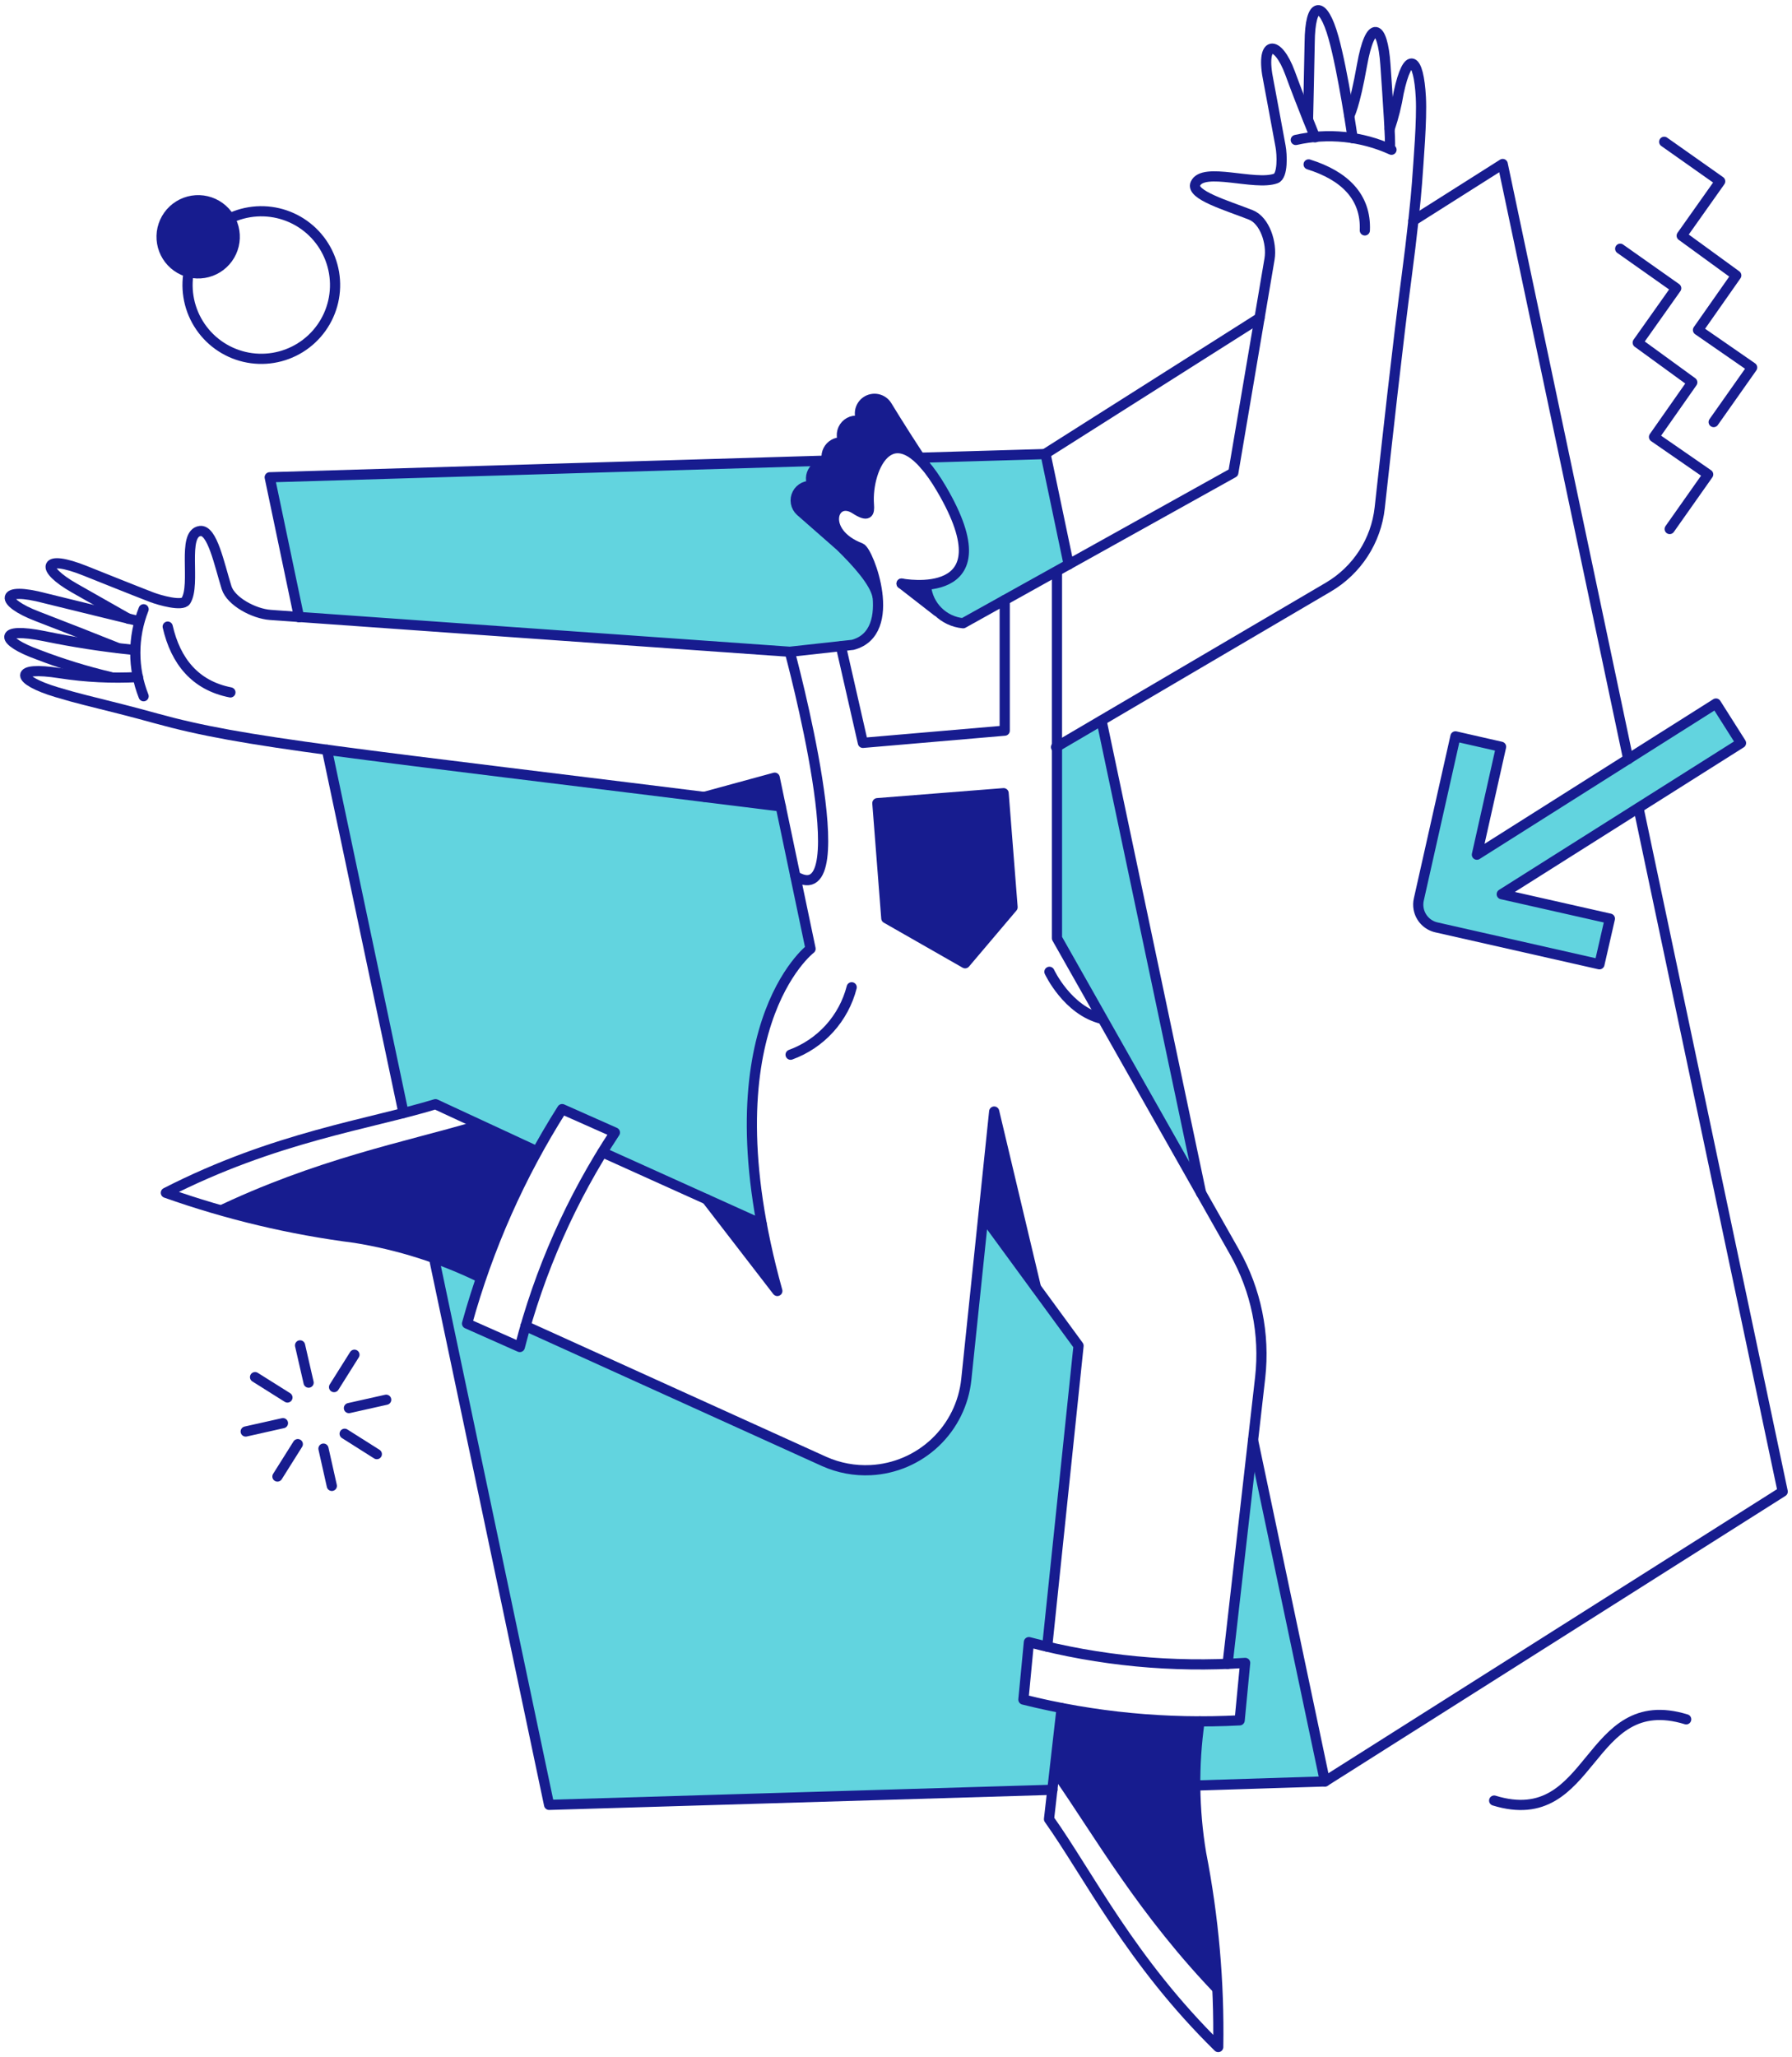 <svg xmlns="http://www.w3.org/2000/svg" width="176" height="202" viewBox="0 0 176 202" fill="none"><path d="M123.048 141.526L120.568 163.386L122.168 163.466L121.747 168.926L117.788 169.046C117.437 171.12 117.309 173.225 117.407 175.326L130.106 174.92L123.048 141.526Z" fill="#62D4DF"></path><path d="M101.009 161.221C100.949 161.201 102.809 161.661 102.809 161.661L105.889 132.141L96.549 119.121L94.929 134.981C95.007 140.981 87.404 146.833 80.929 143.501L51.61 130.141L51.052 132.263L45.894 129.881L47.473 124.821C45.914 123.955 44.237 123.321 42.494 122.941L53.87 177.2L103.309 175.781L104.229 167.701L100.469 166.801C100.469 166.801 101.069 161.241 101.009 161.221Z" fill="#62D4DF"></path><path d="M79.589 93.162L76.674 79.181L32.23 73.603L39.59 109.302L42.73 108.442L52.69 113.062L55.19 108.922L60.489 111.122C60.23 111.402 59.149 113.162 59.149 113.162L74.789 120.202C71.009 100.222 79.589 93.162 79.589 93.162Z" fill="#62D4DF"></path><path d="M86.189 58.483C85.429 55.544 79.149 50.644 79.149 50.644C76.728 48.184 79.886 47.724 79.886 47.724C79.743 47.485 79.674 47.21 79.685 46.932C79.696 46.654 79.788 46.386 79.949 46.159C80.11 45.932 80.333 45.757 80.592 45.655C80.851 45.553 81.133 45.528 81.406 45.584C81.806 45.764 82.006 45.163 82.006 45.163L26.49 46.864L29.369 60.604C29.369 60.604 63.208 63.203 77.548 64.003C77.653 64.003 83.323 63.405 83.428 63.384C86.869 62.724 86.189 58.483 86.189 58.483Z" fill="#62D4DF"></path><path d="M102.689 44.58L90.373 44.96C90.373 44.96 96.613 52.66 94.073 56.06C93.673 56.51 93.179 56.867 92.626 57.105C92.073 57.344 91.475 57.458 90.873 57.44C90.919 58.414 91.321 59.337 92.003 60.034C92.685 60.731 93.6 61.152 94.573 61.218L104.953 55.36L102.689 44.58Z" fill="#62D4DF"></path><path d="M108.25 70.703L103.81 73.263V92.123L117.968 117.162L108.25 70.703Z" fill="#62D4DF"></path><path d="M170.987 72.963L168.526 69.083L145.052 83.923L147.452 73.303L142.972 72.283L139.347 88.303C139.247 88.746 139.281 89.208 139.445 89.632C139.61 90.055 139.896 90.42 140.268 90.68C140.514 90.852 140.793 90.975 141.087 91.04L157.107 94.66L158.127 90.18L147.507 87.78L170.987 72.963Z" fill="#62D4DF"></path><path d="M23.508 22.624C23.425 22.09 23.237 21.578 22.956 21.117C22.674 20.656 22.303 20.255 21.866 19.938C21.429 19.621 20.933 19.393 20.407 19.269C19.881 19.144 19.336 19.125 18.803 19.212C18.27 19.299 17.759 19.491 17.3 19.776C16.841 20.062 16.444 20.435 16.13 20.875C15.816 21.315 15.593 21.812 15.472 22.339C15.352 22.866 15.337 23.411 15.428 23.944C15.611 25.008 16.206 25.958 17.086 26.585C17.965 27.212 19.057 27.466 20.123 27.292C21.189 27.118 22.143 26.529 22.777 25.655C23.411 24.781 23.674 23.691 23.508 22.624Z" fill="#171C8F"></path><path d="M74.827 120.202C74.727 119.781 69.407 117.761 69.407 117.761L76.347 126.761C76.347 126.761 75.367 123.221 74.827 120.202Z" fill="#171C8F"></path><path d="M87.126 39.824C87.025 39.657 86.891 39.512 86.732 39.398C86.573 39.285 86.392 39.205 86.202 39.164C86.011 39.123 85.813 39.121 85.622 39.158C85.43 39.196 85.248 39.273 85.087 39.383C84.926 39.494 84.79 39.636 84.686 39.801C84.581 39.966 84.512 40.151 84.482 40.344C84.452 40.537 84.462 40.734 84.51 40.923C84.559 41.112 84.646 41.289 84.766 41.444C84.491 41.301 84.177 41.252 83.871 41.305C83.566 41.358 83.286 41.509 83.075 41.736C82.864 41.963 82.733 42.253 82.702 42.561C82.672 42.87 82.743 43.18 82.906 43.444C82.634 43.388 82.351 43.412 82.093 43.515C81.834 43.617 81.612 43.793 81.452 44.021C81.293 44.248 81.203 44.517 81.195 44.795C81.187 45.073 81.26 45.347 81.406 45.584C81.132 45.522 80.846 45.542 80.584 45.643C80.322 45.743 80.095 45.919 79.933 46.147C79.77 46.376 79.679 46.648 79.671 46.928C79.662 47.209 79.737 47.486 79.886 47.724C79.58 47.657 79.261 47.694 78.978 47.827C78.695 47.96 78.464 48.183 78.32 48.46C78.177 48.738 78.128 49.055 78.183 49.363C78.238 49.671 78.392 49.953 78.623 50.164L82.543 53.604C84.283 55.303 85.883 57.123 86.183 58.463C85.943 56.184 84.919 53.943 84.523 53.784C80.443 52.244 81.786 48.521 83.983 49.944C85.043 50.624 85.383 50.464 85.363 49.804C84.935 46.63 87.004 41.03 91.096 45.959C90.502 45.165 88.893 42.823 87.126 39.824Z" fill="#171C8F"></path><path d="M97.626 109.143L96.566 119.403L101.566 126.041L97.626 109.143Z" fill="#171C8F"></path><path d="M90.847 57.422C90.091 57.546 89.317 57.491 88.587 57.262L92.027 60.021C91.414 59.272 91.007 58.376 90.847 57.422Z" fill="#171C8F"></path><path d="M117.946 181.981C117.272 177.698 117.218 173.34 117.786 169.042C113.249 169.016 108.723 168.574 104.266 167.722L103.486 174.541C107.426 180.161 111.826 188.041 119.625 196.081C119.365 191.35 118.804 186.641 117.946 181.981Z" fill="#171C8F"></path><path d="M76.088 76.363L69.188 78.243L76.688 79.143L76.088 76.363Z" fill="#171C8F"></path><path d="M46.488 110.143C39.908 112.102 31.048 113.783 20.948 118.662C25.514 119.913 30.155 120.868 34.843 121.522C39.124 122.225 43.281 123.546 47.183 125.442C48.644 121.151 50.492 117.001 52.703 113.043L46.488 110.143Z" fill="#171C8F"></path><path d="M86.166 78.862L98.566 77.882L99.446 89.082L94.786 94.582L87.046 90.162L86.166 78.862Z" fill="#171C8F"></path><path d="M117.407 175.321L130.127 174.92L123.067 141.421" stroke="#171C8F" stroke-linecap="round" stroke-linejoin="round"></path><path d="M42.629 123.542L53.929 177.22L103.368 175.74" stroke="#171C8F" stroke-linecap="round" stroke-linejoin="round"></path><path d="M32.11 73.623L39.63 109.282" stroke="#171C8F" stroke-linecap="round" stroke-linejoin="round"></path><path d="M81.348 45.224L26.489 46.864L29.369 60.604" stroke="#171C8F" stroke-linecap="round" stroke-linejoin="round"></path><path d="M104.961 55.427L102.688 44.584L90.368 44.944" stroke="#171C8F" stroke-linecap="round" stroke-linejoin="round"></path><path d="M117.967 117.163L108.188 70.763" stroke="#171C8F" stroke-linecap="round" stroke-linejoin="round"></path><path d="M123.707 31.222L102.589 44.604" stroke="#171C8F" stroke-linecap="round" stroke-linejoin="round"></path><path d="M130.128 174.92L175.087 146.462L160.929 79.349M138.808 21.664L147.588 16.104L159.915 74.54" stroke="#171C8F" stroke-linecap="round" stroke-linejoin="round"></path><path d="M102.849 161.682L105.929 132.142L96.749 119.602" stroke="#171C8F" stroke-linecap="round" stroke-linejoin="round"></path><path d="M74.809 120.201L59.169 113.142" stroke="#171C8F" stroke-linecap="round" stroke-linejoin="round"></path><path d="M101.748 126.421L97.643 109.143L94.906 135.441C94.661 137.802 93.581 139.997 91.86 141.631C90.139 143.266 87.891 144.231 85.521 144.353C83.951 144.434 82.383 144.142 80.947 143.501L51.609 130.201" stroke="#171C8F" stroke-linecap="round" stroke-linejoin="round"></path><path d="M86.169 78.863L98.569 77.883L99.449 89.083L94.789 94.583L87.049 90.163L86.169 78.863Z" stroke="#171C8F" stroke-linecap="round" stroke-linejoin="round"></path><path d="M88.549 57.304L92.049 60.024" stroke="#171C8F" stroke-linecap="round" stroke-linejoin="round"></path><path d="M77.568 64.002C77.568 64.002 84.548 89.862 78.128 86.042" stroke="#171C8F" stroke-linecap="round" stroke-linejoin="round"></path><path d="M98.678 58.924V71.743L84.749 72.943L82.589 63.463" stroke="#171C8F" stroke-linecap="round" stroke-linejoin="round"></path><path d="M103.809 56.123V92.123L121.247 122.942C123.364 126.679 124.246 130.99 123.767 135.258L120.567 163.378" stroke="#171C8F" stroke-linecap="round" stroke-linejoin="round"></path><path d="M101.053 161.241L100.513 166.881C107.451 168.614 114.61 169.301 121.752 168.921L122.292 163.281C115.148 163.762 107.974 163.073 101.053 161.241Z" stroke="#171C8F" stroke-linecap="round" stroke-linejoin="round"></path><path d="M55.211 108.903C51.076 115.423 47.928 122.52 45.87 129.962L51.053 132.264C52.977 124.774 56.133 117.657 60.392 111.204L55.211 108.903Z" stroke="#171C8F" stroke-linecap="round" stroke-linejoin="round"></path><path d="M83.648 96.942C83.261 98.45 82.513 99.841 81.468 100.995C80.422 102.148 79.111 103.03 77.648 103.562" stroke="#171C8F" stroke-linecap="round" stroke-linejoin="round"></path><path d="M103.068 95.422C103.068 95.422 104.828 99.222 108.226 100.042" stroke="#171C8F" stroke-linecap="round" stroke-linejoin="round"></path><path d="M32.809 26.784C32.967 27.725 32.938 28.688 32.724 29.618C32.509 30.548 32.113 31.427 31.558 32.203C31.003 32.979 30.3 33.638 29.489 34.142C28.679 34.646 27.777 34.985 26.835 35.139C25.893 35.293 24.93 35.26 24.001 35.041C23.072 34.822 22.196 34.421 21.422 33.862C20.648 33.303 19.993 32.597 19.493 31.784C18.993 30.971 18.658 30.068 18.509 29.125C18.208 27.233 18.669 25.299 19.791 23.747C20.912 22.194 22.603 21.148 24.494 20.839C26.384 20.529 28.32 20.981 29.878 22.095C31.436 23.209 32.49 24.895 32.809 26.784Z" stroke="#171C8F" stroke-linecap="round" stroke-linejoin="round"></path><path d="M86.168 58.483C85.868 57.144 84.268 55.326 82.528 53.624L78.608 50.184C78.377 49.972 78.223 49.691 78.168 49.383C78.114 49.075 78.162 48.758 78.306 48.48C78.45 48.202 78.681 47.98 78.964 47.847C79.247 47.714 79.566 47.677 79.871 47.744C79.722 47.506 79.647 47.229 79.655 46.948C79.663 46.667 79.754 46.395 79.917 46.166C80.079 45.937 80.306 45.762 80.569 45.661C80.831 45.561 81.117 45.541 81.391 45.604C81.245 45.367 81.171 45.093 81.179 44.815C81.187 44.537 81.277 44.267 81.436 44.039C81.596 43.812 81.819 43.636 82.077 43.533C82.336 43.431 82.619 43.407 82.891 43.464C82.729 43.2 82.657 42.89 82.688 42.581C82.718 42.273 82.849 41.983 83.06 41.756C83.271 41.529 83.551 41.377 83.856 41.325C84.162 41.272 84.476 41.321 84.751 41.464C84.633 41.309 84.548 41.132 84.5 40.944C84.453 40.755 84.444 40.559 84.474 40.367C84.505 40.175 84.574 39.992 84.678 39.827C84.782 39.663 84.918 39.522 85.078 39.411C85.238 39.301 85.419 39.225 85.61 39.187C85.8 39.149 85.997 39.15 86.187 39.19C86.377 39.23 86.557 39.309 86.716 39.421C86.875 39.533 87.009 39.676 87.111 39.842C87.975 41.267 89.961 44.417 90.859 45.684" stroke="#171C8F" stroke-linecap="round" stroke-linejoin="round"></path><path d="M136.487 12.643C136.877 11.49 137.171 10.307 137.368 9.106C138.286 4.846 139.341 5.607 139.548 9.566C139.664 11.787 139.32 15.766 139.168 17.987C139.076 19.348 138.669 23.287 138.148 27.187C137.33 33.307 136.192 43.667 135.508 49.867C135.331 51.466 134.783 53.002 133.908 54.352C133.033 55.703 131.855 56.83 130.468 57.646L103.718 73.361" stroke="#171C8F" stroke-linecap="round" stroke-linejoin="round"></path><path d="M136.507 14.444C136.587 13.924 136.314 9.905 136.067 6.343C135.792 2.344 134.585 1.804 133.767 6.403C133.045 10.463 132.527 11.344 132.527 11.344" stroke="#171C8F" stroke-linecap="round" stroke-linejoin="round"></path><path d="M128.468 11.704C128.468 11.704 128.624 4.862 128.628 4.205C128.658 0.044 129.936 0.003 130.968 3.685C131.915 7.063 132.848 13.564 132.848 13.564" stroke="#171C8F" stroke-linecap="round" stroke-linejoin="round"></path><path d="M129.168 13.484C129.168 13.484 127.889 10.404 126.708 7.184C125.469 3.804 123.722 3.89 124.588 8.004C124.685 8.465 125.518 13.026 125.768 14.364C125.922 15.185 126.008 17.264 125.308 17.522C123.268 18.281 118.15 16.343 117.408 18.042C116.929 19.142 120.486 20.169 122.848 21.102C124.227 21.646 124.939 23.876 124.688 25.418C124.666 25.558 121.128 46.417 121.128 46.417L94.589 61.196C93.657 61.109 92.784 60.7 92.12 60.04C91.456 59.38 91.042 58.509 90.949 57.577" stroke="#171C8F" stroke-linecap="round" stroke-linejoin="round"></path><path d="M127.264 13.743C130.417 13.028 133.719 13.365 136.664 14.704" stroke="#171C8F" stroke-linecap="round" stroke-linejoin="round"></path><path d="M128.526 16.144C132.046 17.244 134.186 19.324 134.046 22.624" stroke="#171C8F" stroke-linecap="round" stroke-linejoin="round"></path><path d="M13.549 66.483C10.992 66.62 8.426 66.493 5.895 66.103C1.235 65.366 1.55 66.76 5.555 67.963C6.634 68.287 7.575 68.544 8.375 68.743C10.715 69.326 13.035 69.901 15.335 70.543C24.113 72.969 33.019 73.741 76.678 79.182" stroke="#171C8F" stroke-linecap="round" stroke-linejoin="round"></path><path d="M12.632 60.764L7.311 57.744C3.908 55.81 4.175 54.365 8.391 56.059C8.85 56.244 13.508 58.109 14.892 58.639C15.689 58.945 17.895 59.56 18.252 58.999C19.279 57.384 17.812 52.382 19.651 52.139C20.852 51.98 21.528 55.38 22.252 57.699C22.672 59.039 24.911 60.259 26.551 60.379C26.691 60.399 77.57 63.998 77.57 63.998L83.75 63.318C88.35 62.098 85.311 54.117 84.53 53.819C80.474 52.27 81.788 48.563 83.99 49.979C85.266 50.8 85.406 50.4 85.34 49.541C85.061 45.932 87.761 39.95 92.49 48.039C99.103 59.344 88.55 57.303 88.55 57.303" stroke="#171C8F" stroke-linecap="round" stroke-linejoin="round"></path><path d="M13.67 61C13.67 61 5.012 58.895 4.43 58.741C-0.06 57.544 -0.067 59.094 3.67 60.521C6.29 61.529 8.904 62.555 11.51 63.6" stroke="#171C8F" stroke-linecap="round" stroke-linejoin="round"></path><path d="M13.03 63.802C10.115 63.505 7.218 63.057 4.35 62.462C-0.229 61.538 -0.028 62.918 3.75 64.282C6.071 65.175 8.45 65.91 10.87 66.482" stroke="#171C8F" stroke-linecap="round" stroke-linejoin="round"></path><path d="M14.105 59.824C13.015 62.566 13.015 65.621 14.105 68.363" stroke="#171C8F" stroke-linecap="round" stroke-linejoin="round"></path><path d="M16.47 61.527C17.25 64.927 19.17 67.307 22.63 67.987" stroke="#171C8F" stroke-linecap="round" stroke-linejoin="round"></path><path d="M104.268 167.721L103.028 178.62C106.923 184.1 111.068 192.58 119.647 201C119.753 194.612 119.188 188.23 117.963 181.96C117.25 177.68 117.2 173.316 117.815 169.021" stroke="#171C8F" stroke-linecap="round" stroke-linejoin="round"></path><path d="M146.748 176.8C156.608 179.82 155.748 165.801 165.608 168.821" stroke="#171C8F" stroke-linecap="round" stroke-linejoin="round"></path><path d="M24.13 140.561L27.79 139.741" stroke="#171C8F" stroke-linecap="round" stroke-linejoin="round"></path><path d="M34.269 138.261L37.928 137.441" stroke="#171C8F" stroke-linecap="round" stroke-linejoin="round"></path><path d="M29.47 132.102L30.31 135.762" stroke="#171C8F" stroke-linecap="round" stroke-linejoin="round"></path><path d="M31.769 142.241L32.59 145.901" stroke="#171C8F" stroke-linecap="round" stroke-linejoin="round"></path><path d="M25.05 135.221L28.23 137.221" stroke="#171C8F" stroke-linecap="round" stroke-linejoin="round"></path><path d="M33.85 140.781L37.01 142.781" stroke="#171C8F" stroke-linecap="round" stroke-linejoin="round"></path><path d="M34.81 133.021L32.81 136.201" stroke="#171C8F" stroke-linecap="round" stroke-linejoin="round"></path><path d="M29.249 141.801L27.249 144.981" stroke="#171C8F" stroke-linecap="round" stroke-linejoin="round"></path><path d="M141.087 91.062C140.644 90.964 140.24 90.737 139.927 90.409C139.613 90.081 139.404 89.667 139.326 89.22C139.274 88.923 139.281 88.619 139.347 88.325L142.947 72.305L147.427 73.325L145.053 83.922L168.533 69.08L170.993 72.96L147.493 87.802L158.113 90.202L157.087 94.684L141.087 91.062Z" stroke="#171C8F" stroke-linecap="round" stroke-linejoin="round"></path><path d="M163.987 51.944L167.767 46.584L162.447 42.904L166.207 37.544L160.847 33.644L164.627 28.304L159.127 24.424" stroke="#171C8F" stroke-linecap="round" stroke-linejoin="round"></path><path d="M168.307 41.444L172.086 36.084L166.767 32.404L170.526 27.044L165.167 23.144L168.947 17.804L163.447 13.924" stroke="#171C8F" stroke-linecap="round" stroke-linejoin="round"></path><path d="M52.73 113.042L42.77 108.422C36.349 110.382 26.99 111.641 16.29 117.122C22.308 119.254 28.537 120.736 34.87 121.543C39.144 122.231 43.294 123.543 47.186 125.438" stroke="#171C8F" stroke-linecap="round" stroke-linejoin="round"></path><path d="M69.189 78.242L76.088 76.362L79.608 93.162C79.608 93.162 69.209 101.082 76.345 126.761L69.405 117.761" stroke="#171C8F" stroke-linecap="round" stroke-linejoin="round"></path></svg>